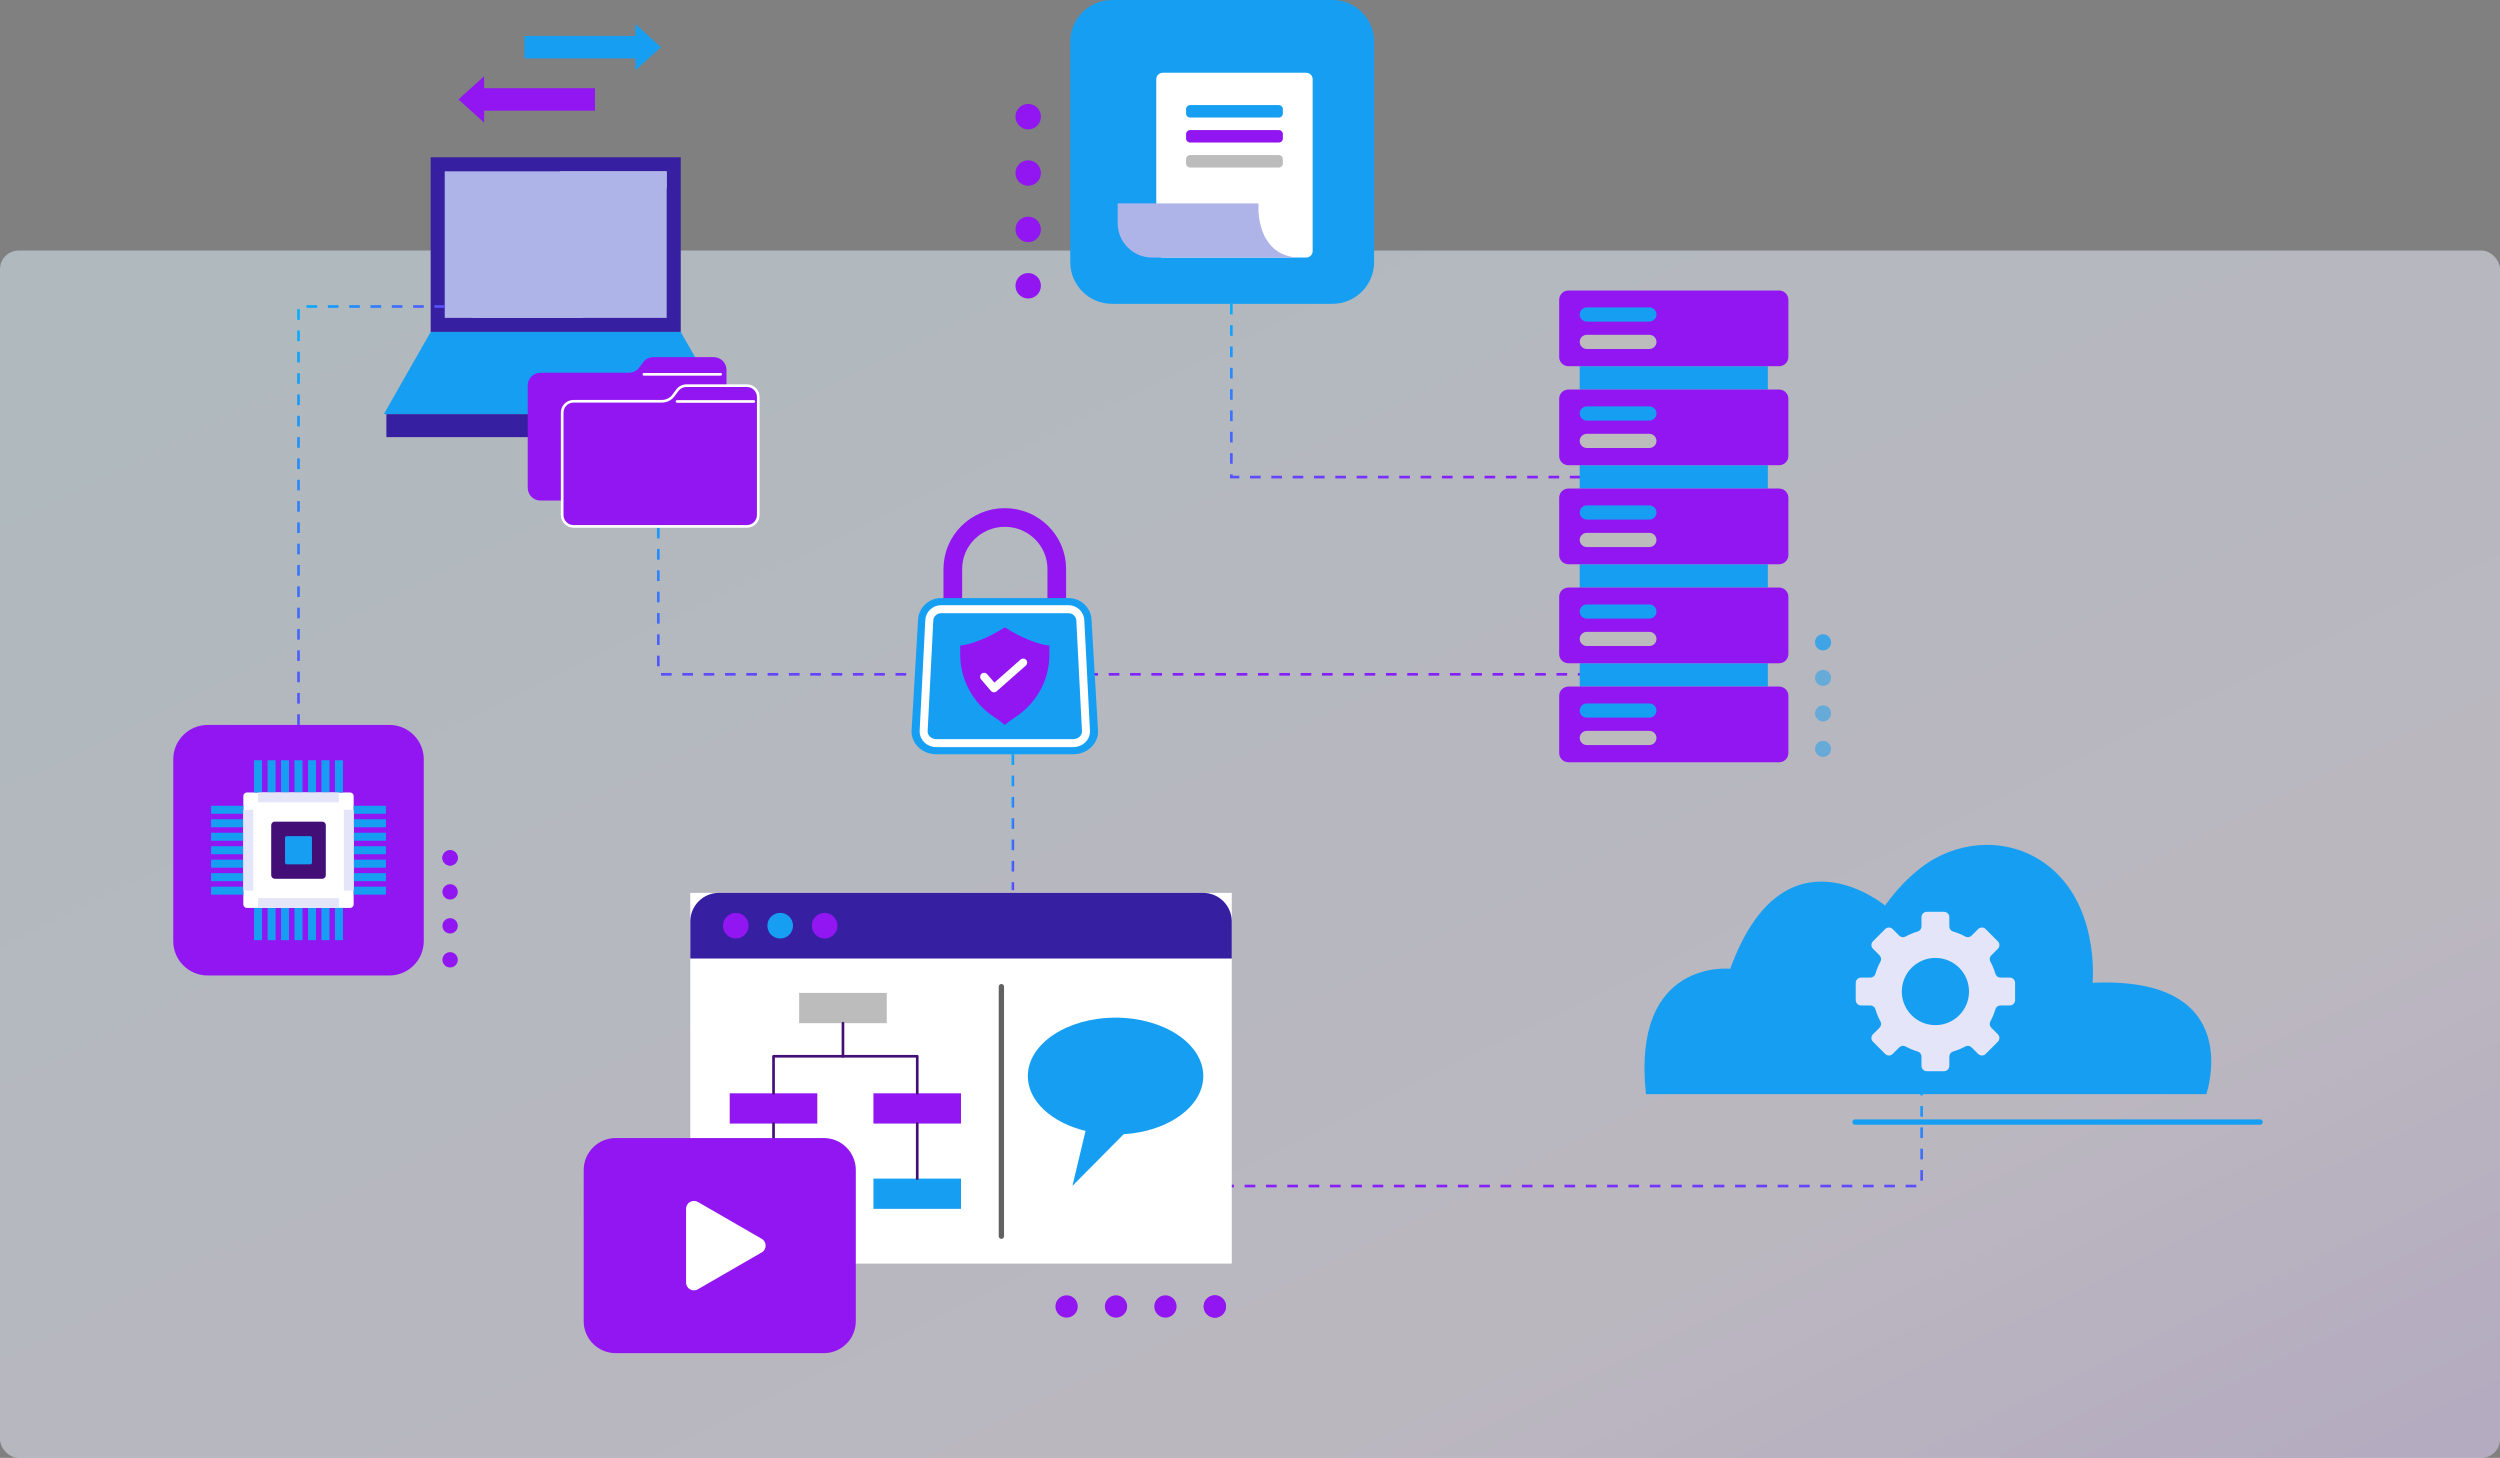 <svg width="938" height="547" viewBox="0 0 938 547" fill="none" xmlns="http://www.w3.org/2000/svg">
<rect x="0" y="0" width="938" height="547" fill="#808080" stroke="none"/>
<rect opacity="0.5" y="94" width="938" height="453" rx="7" fill="url(#paint0_linear_935_376)"/>
<path d="M721 407V445H395" stroke="url(#paint1_linear_935_376)" stroke-dasharray="4 4"/>
<path d="M462 114V179H617" stroke="url(#paint2_linear_935_376)" stroke-dasharray="4 4"/>
<g clip-path="url(#clip0_935_376)">
<path d="M146.098 272H77.902C70.776 272 65 277.776 65 284.902V353.098C65 360.224 70.776 366 77.902 366H146.098C153.224 366 159 360.224 159 353.098V284.902C159 277.776 153.224 272 146.098 272Z" fill="#9116F2"/>
<path d="M131.353 297.34H92.64C91.897 297.34 91.295 297.942 91.295 298.685V339.315C91.295 340.058 91.897 340.66 92.64 340.66H131.353C132.096 340.66 132.698 340.058 132.698 339.315V298.685C132.698 297.942 132.096 297.34 131.353 297.34Z" fill="white"/>
<path d="M120.898 308.278H103.099C102.356 308.278 101.754 308.88 101.754 309.623V328.371C101.754 329.114 102.356 329.716 103.099 329.716H120.898C121.641 329.716 122.244 329.114 122.244 328.371V309.623C122.244 308.88 121.641 308.278 120.898 308.278Z" fill="#430F76"/>
<path d="M116.411 313.707H107.578C107.226 313.707 106.939 313.993 106.939 314.346V323.649C106.939 324.002 107.226 324.288 107.578 324.288H116.411C116.764 324.288 117.05 324.002 117.05 323.649V314.346C117.05 313.993 116.764 313.707 116.411 313.707Z" fill="#169FF2"/>
<path d="M96.832 297.34V285.252" stroke="#169FF2" stroke-width="3" stroke-miterlimit="10"/>
<path d="M101.891 297.34V285.252" stroke="#169FF2" stroke-width="3" stroke-miterlimit="10"/>
<path d="M106.941 297.34V285.252" stroke="#169FF2" stroke-width="3" stroke-miterlimit="10"/>
<path d="M112 297.34V285.252" stroke="#169FF2" stroke-width="3" stroke-miterlimit="10"/>
<path d="M117.053 297.34V285.252" stroke="#169FF2" stroke-width="3" stroke-miterlimit="10"/>
<path d="M122.111 297.34V285.252" stroke="#169FF2" stroke-width="3" stroke-miterlimit="10"/>
<path d="M127.17 297.34V285.252" stroke="#169FF2" stroke-width="3" stroke-miterlimit="10"/>
<path d="M91.295 334.169H79.207" stroke="#169FF2" stroke-width="3" stroke-miterlimit="10"/>
<path d="M91.295 329.111H79.207" stroke="#169FF2" stroke-width="3" stroke-miterlimit="10"/>
<path d="M91.295 324.052H79.207" stroke="#169FF2" stroke-width="3" stroke-miterlimit="10"/>
<path d="M91.295 319H79.207" stroke="#169FF2" stroke-width="3" stroke-miterlimit="10"/>
<path d="M91.295 313.942H79.207" stroke="#169FF2" stroke-width="3" stroke-miterlimit="10"/>
<path d="M91.295 308.89H79.207" stroke="#169FF2" stroke-width="3" stroke-miterlimit="10"/>
<path d="M91.295 303.832H79.207" stroke="#169FF2" stroke-width="3" stroke-miterlimit="10"/>
<path d="M127.17 340.661V352.749" stroke="#169FF2" stroke-width="3" stroke-miterlimit="10"/>
<path d="M122.111 340.661V352.749" stroke="#169FF2" stroke-width="3" stroke-miterlimit="10"/>
<path d="M117.053 340.661V352.749" stroke="#169FF2" stroke-width="3" stroke-miterlimit="10"/>
<path d="M112 340.661V352.749" stroke="#169FF2" stroke-width="3" stroke-miterlimit="10"/>
<path d="M106.941 340.661V352.749" stroke="#169FF2" stroke-width="3" stroke-miterlimit="10"/>
<path d="M101.891 340.661V352.749" stroke="#169FF2" stroke-width="3" stroke-miterlimit="10"/>
<path d="M96.832 340.661V352.749" stroke="#169FF2" stroke-width="3" stroke-miterlimit="10"/>
<path d="M132.705 303.832H144.786" stroke="#169FF2" stroke-width="3" stroke-miterlimit="10"/>
<path d="M132.705 308.89H144.786" stroke="#169FF2" stroke-width="3" stroke-miterlimit="10"/>
<path d="M132.705 313.942H144.786" stroke="#169FF2" stroke-width="3" stroke-miterlimit="10"/>
<path d="M132.705 319H144.786" stroke="#169FF2" stroke-width="3" stroke-miterlimit="10"/>
<path d="M132.705 324.052H144.786" stroke="#169FF2" stroke-width="3" stroke-miterlimit="10"/>
<path d="M132.705 329.111H144.786" stroke="#169FF2" stroke-width="3" stroke-miterlimit="10"/>
<path d="M132.705 334.169H144.786" stroke="#169FF2" stroke-width="3" stroke-miterlimit="10"/>
<path d="M127.163 297.34H96.832V301.04H127.163V297.34Z" fill="#E4E5F8"/>
<path d="M91.295 303.838V334.169H94.995V303.838H91.295Z" fill="#E4E5F8"/>
<path d="M129.004 303.831V334.162H132.704V303.831H129.004Z" fill="#E4E5F8"/>
<path d="M127.163 336.96H96.832V340.66H127.163V336.96Z" fill="#E4E5F8"/>
</g>
<g clip-path="url(#clip1_935_376)">
<path d="M181.637 33.083V28.613L172 37.306L181.637 46V41.53H223.232V33.083H181.637Z" fill="#9116F2"/>
<path d="M238.37 21.917V26.387L248.001 17.694L238.37 9V13.47H196.775V21.917H238.37Z" fill="#169FF2"/>
</g>
<circle cx="400.187" cy="490.187" r="4.187" fill="#9116F2"/>
<circle cx="418.73" cy="490.187" r="4.187" fill="#9116F2"/>
<circle cx="437.271" cy="490.187" r="4.187" fill="#9116F2"/>
<circle cx="455.814" cy="490.187" r="4.187" fill="#9116F2"/>
<circle cx="455.812" cy="490.187" r="4.187" fill="#9116F2"/>
<circle cx="168.879" cy="360.121" r="2.879" transform="rotate(-90 168.879 360.121)" fill="#9116F2"/>
<circle cx="168.879" cy="347.374" r="2.879" transform="rotate(-90 168.879 347.374)" fill="#9116F2"/>
<circle cx="168.879" cy="334.626" r="2.879" transform="rotate(-90 168.879 334.626)" fill="#9116F2"/>
<circle cx="168.879" cy="321.878" r="2.879" transform="rotate(-90 168.879 321.878)" fill="#9116F2"/>
<circle cx="168.879" cy="321.878" r="2.879" transform="rotate(-90 168.879 321.878)" fill="#9116F2"/>
<circle cx="684.009" cy="280.991" r="3.009" transform="rotate(-90 684.009 280.991)" fill="#169FF2" fill-opacity="0.5"/>
<circle cx="684.009" cy="267.664" r="3.009" transform="rotate(-90 684.009 267.664)" fill="#169FF2" fill-opacity="0.5"/>
<circle cx="684.009" cy="254.336" r="3.009" transform="rotate(-90 684.009 254.336)" fill="#169FF2" fill-opacity="0.5"/>
<circle cx="684.009" cy="241.009" r="3.009" transform="rotate(-90 684.009 241.009)" fill="#169FF2" fill-opacity="0.5"/>
<circle cx="684.009" cy="241.009" r="3.009" transform="rotate(-90 684.009 241.009)" fill="#169FF2" fill-opacity="0.5"/>
<circle cx="385.776" cy="107.224" r="4.776" transform="rotate(-90 385.776 107.224)" fill="#9116F2"/>
<circle cx="385.776" cy="86.075" r="4.776" transform="rotate(-90 385.776 86.075)" fill="#9116F2"/>
<circle cx="385.776" cy="64.925" r="4.776" transform="rotate(-90 385.776 64.925)" fill="#9116F2"/>
<circle cx="385.776" cy="43.776" r="4.776" transform="rotate(-90 385.776 43.776)" fill="#9116F2"/>
<g clip-path="url(#clip2_935_376)">
<path d="M499.913 0H417.208C408.566 0 401.561 7.005 401.561 15.647V98.353C401.561 106.995 408.566 114 417.208 114H499.913C508.555 114 515.561 106.995 515.561 98.353V15.647C515.561 7.005 508.555 0 499.913 0Z" fill="#169FF2"/>
<path d="M490.075 27.297H436.265C434.922 27.297 433.834 28.385 433.834 29.728V94.2C433.834 95.543 434.922 96.632 436.265 96.632H490.075C491.418 96.632 492.506 95.543 492.506 94.2V29.728C492.506 28.385 491.418 27.297 490.075 27.297Z" fill="white"/>
<path d="M472.177 79.067V76.318H419.354V83.726C419.354 90.856 425.129 96.632 432.259 96.632H486.641C474.453 95.661 472.438 84.378 472.16 79.059L472.177 79.067Z" fill="#AFB4E8"/>
<path d="M479.806 39.428H446.537C445.695 39.428 445.012 40.111 445.012 40.953V42.585C445.012 43.427 445.695 44.11 446.537 44.11H479.806C480.648 44.11 481.331 43.427 481.331 42.585V40.953C481.331 40.111 480.648 39.428 479.806 39.428Z" fill="#169FF2"/>
<path d="M479.806 48.801H446.537C445.695 48.801 445.012 49.484 445.012 50.327V51.958C445.012 52.801 445.695 53.484 446.537 53.484H479.806C480.648 53.484 481.331 52.801 481.331 51.958V50.327C481.331 49.484 480.648 48.801 479.806 48.801Z" fill="#9116F2"/>
<path d="M479.806 58.175H446.537C445.695 58.175 445.012 58.858 445.012 59.7V61.332C445.012 62.175 445.695 62.858 446.537 62.858H479.806C480.648 62.858 481.331 62.175 481.331 61.332V59.7C481.331 58.858 480.648 58.175 479.806 58.175Z" fill="#BCBCBC"/>
</g>
<g clip-path="url(#clip3_935_376)">
<path d="M255.411 59H161.588V124.547H255.411V59Z" fill="#361FA0"/>
<path d="M250.139 64.281H166.859V119.266H250.139V64.281Z" fill="#AFB4E8"/>
<path d="M255.411 124.547H161.589L144 155.395H273L255.411 124.547Z" fill="#169FF2"/>
<path d="M272.047 155.395H144.969V164H272.047V155.395Z" fill="#361FA0"/>
<g style="mix-blend-mode:overlay">
<path d="M250.139 64.281V70.5L218.673 119.266H177.271L210.1 64.281H250.139Z" fill="#AFB4E8"/>
</g>
</g>
<g clip-path="url(#clip4_935_376)">
<rect width="203.16" height="139.1" transform="translate(259 335)" fill="white"/>
<path d="M462.16 345.75V359.64H259V345.75C259 339.81 263.82 335 269.76 335H451.4C457.34 335 462.16 339.81 462.16 345.75Z" fill="#361FA0"/>
<path d="M418.561 381.82C400.381 381.82 385.641 391.63 385.641 403.74C385.641 413.22 394.701 421.27 407.351 424.33H407.291L402.371 444.94L421.601 425.56C438.351 424.54 451.471 415.16 451.471 403.74C451.471 391.63 436.731 381.82 418.551 381.82H418.561Z" fill="#169FF2"/>
<path d="M375.719 370.2V463.82" stroke="#626262" stroke-width="2" stroke-linecap="round" stroke-linejoin="round"/>
<path d="M332.708 372.54H299.848V383.89H332.708V372.54Z" fill="#BCBCBC"/>
<path d="M306.649 410.21H273.789V421.56H306.649V410.21Z" fill="#9116F2"/>
<path d="M360.569 410.21H327.709V421.56H360.569V410.21Z" fill="#9116F2"/>
<path d="M306.649 442.21H273.789V453.56H306.649V442.21Z" fill="#169FF2"/>
<path d="M360.569 442.21H327.709V453.56H360.569V442.21Z" fill="#169FF2"/>
<path d="M290.23 410.21V396.32H344.15V410.21" stroke="#430F76" stroke-linecap="round" stroke-linejoin="round"/>
<path d="M316.279 383.89V396.32" stroke="#430F76" stroke-linecap="round" stroke-linejoin="round"/>
<path d="M290.23 421.56V442.21" stroke="#430F76" stroke-linecap="round" stroke-linejoin="round"/>
<path d="M344.148 421.56V442.21" stroke="#430F76" stroke-linecap="round" stroke-linejoin="round"/>
<path d="M280.88 347.32C280.88 344.67 278.73 342.51 276.07 342.51C273.41 342.51 271.26 344.66 271.26 347.32C271.26 349.98 273.41 352.13 276.07 352.13C278.73 352.13 280.88 349.98 280.88 347.32Z" fill="#9116F2"/>
<path d="M297.54 347.32C297.54 344.67 295.39 342.51 292.73 342.51C290.07 342.51 287.92 344.66 287.92 347.32C287.92 349.98 290.07 352.13 292.73 352.13C295.39 352.13 297.54 349.98 297.54 347.32Z" fill="#169FF2"/>
<path d="M314.21 347.32C314.21 344.67 312.06 342.51 309.4 342.51C306.74 342.51 304.59 344.66 304.59 347.32C304.59 349.98 306.74 352.13 309.4 352.13C312.06 352.13 314.21 349.98 314.21 347.32Z" fill="#9116F2"/>
</g>
<g clip-path="url(#clip5_935_376)">
<path d="M309.1 427H231C224.373 427 219 432.373 219 439V495.7C219 502.327 224.373 507.7 231 507.7H309.1C315.727 507.7 321.1 502.327 321.1 495.7V439C321.1 432.373 315.727 427 309.1 427Z" fill="#9116F2"/>
<path d="M261.82 450.96L285.8 464.81C287.76 465.94 287.76 468.77 285.8 469.9L261.82 483.75C259.86 484.88 257.41 483.47 257.41 481.21V453.52C257.41 451.26 259.86 449.85 261.82 450.98V450.96Z" fill="white"/>
</g>
<path d="M696 421L848 421" stroke="#169FF2" stroke-width="2" stroke-linecap="round"/>
<path d="M247 182V253H617" stroke="url(#paint3_linear_935_376)" stroke-dasharray="4 4"/>
<g clip-path="url(#clip6_935_376)">
<path d="M239.824 137.906L241.283 135.941C242.185 134.72 243.621 134 245.148 134L267.775 134C270.426 134 272.572 136.131 272.572 138.763L272.572 183.045C272.572 185.676 270.426 187.807 267.775 187.807L202.798 187.807C200.147 187.807 198.001 185.676 198.001 183.045L198.001 144.61C198.001 141.978 200.147 139.847 202.798 139.847L235.966 139.847C237.494 139.847 238.923 139.127 239.832 137.906L239.824 137.906Z" fill="#9116F2"/>
<path d="M270.387 140.439L241.588 140.439" stroke="white" stroke-linecap="round" stroke-linejoin="round"/>
<path d="M252.661 148.404L252.661 148.404C251.657 149.752 250.08 150.547 248.394 150.547L215.226 150.547C212.848 150.547 210.929 152.458 210.929 154.81L210.929 193.245C210.929 195.597 212.848 197.508 215.226 197.508L280.203 197.508C282.581 197.508 284.5 195.597 284.5 193.245L284.5 148.963C284.5 146.611 282.581 144.7 280.203 144.7L257.584 144.7C256.213 144.7 254.927 145.347 254.121 146.439L254.12 146.44L252.661 148.404Z" fill="#9116F2" stroke="white"/>
<path d="M282.824 150.631L254.033 150.631" stroke="white" stroke-linecap="round" stroke-linejoin="round"/>
</g>
<g clip-path="url(#clip7_935_376)">
<path d="M617.561 410.51H827.811C827.811 410.51 843.231 366.11 785.131 368.75C785.131 368.75 788.261 337.23 765.471 322.74C751.551 313.89 733.471 315.57 720.491 325.75C716.141 329.16 711.581 333.71 707.281 339.77C707.281 339.77 669.341 308.15 649.181 363.48C649.181 363.48 612.031 359.53 617.561 410.51Z" fill="#169FF2"/>
<path d="M754.07 366.79H750.58C749.71 366.79 748.93 366.22 748.68 365.38C748.21 363.77 747.57 362.23 746.78 360.79C746.36 360.02 746.5 359.07 747.12 358.45L749.59 355.98C750.37 355.2 750.37 353.94 749.59 353.17L745.01 348.59C744.23 347.81 742.97 347.81 742.2 348.59L739.73 351.06C739.11 351.68 738.16 351.82 737.39 351.4C735.95 350.61 734.41 349.97 732.8 349.5C731.96 349.25 731.39 348.48 731.39 347.6V344.11C731.39 343.01 730.5 342.12 729.4 342.12H722.93C721.83 342.12 720.94 343.01 720.94 344.11V347.6C720.94 348.47 720.37 349.25 719.53 349.5C717.92 349.97 716.38 350.61 714.94 351.4C714.17 351.82 713.22 351.68 712.6 351.06L710.13 348.59C709.35 347.81 708.09 347.81 707.32 348.59L702.74 353.17C701.96 353.95 701.96 355.21 702.74 355.98L705.21 358.45C705.83 359.07 705.97 360.02 705.55 360.79C704.76 362.23 704.12 363.77 703.65 365.38C703.4 366.22 702.63 366.79 701.75 366.79H698.26C697.16 366.79 696.27 367.68 696.27 368.78V375.25C696.27 376.35 697.16 377.24 698.26 377.24H701.75C702.62 377.24 703.4 377.81 703.65 378.65C704.12 380.26 704.76 381.8 705.55 383.24C705.97 384.01 705.83 384.96 705.21 385.58L702.74 388.05C701.96 388.83 701.96 390.09 702.74 390.86L707.32 395.44C708.1 396.22 709.36 396.22 710.13 395.44L712.6 392.97C713.22 392.35 714.17 392.21 714.94 392.63C716.38 393.42 717.92 394.06 719.53 394.53C720.37 394.78 720.94 395.55 720.94 396.43V399.92C720.94 401.02 721.83 401.91 722.93 401.91H729.4C730.5 401.91 731.39 401.02 731.39 399.92V396.43C731.39 395.56 731.96 394.78 732.8 394.53C734.41 394.06 735.95 393.42 737.39 392.63C738.16 392.21 739.11 392.35 739.73 392.97L742.2 395.44C742.98 396.22 744.24 396.22 745.01 395.44L749.59 390.86C750.37 390.08 750.37 388.82 749.59 388.05L747.12 385.58C746.5 384.96 746.36 384.01 746.78 383.24C747.57 381.8 748.21 380.26 748.68 378.65C748.93 377.81 749.7 377.24 750.58 377.24H754.07C755.17 377.24 756.06 376.35 756.06 375.25V368.78C756.06 367.68 755.17 366.79 754.07 366.79ZM726.17 384.63C719.21 384.63 713.56 378.98 713.56 372.02C713.56 365.06 719.21 359.41 726.17 359.41C733.13 359.41 738.78 365.06 738.78 372.02C738.78 378.98 733.13 384.63 726.17 384.63Z" fill="#E4E5F8"/>
</g>
<g clip-path="url(#clip8_935_376)">
<path d="M592.706 137.405L663.295 137.405L663.295 146.149L592.706 146.149L592.706 137.405Z" fill="#169FF2"/>
<path d="M588.489 109L667.511 109C669.438 109 671 110.548 671 112.457L671 133.948C671 135.857 669.438 137.405 667.511 137.405L588.489 137.405C586.562 137.405 585 135.857 585 133.948L585 112.457C585 110.548 586.562 109 588.489 109Z" fill="#9116F2"/>
<path d="M595.393 120.654L618.82 120.654C620.306 120.654 621.506 119.465 621.506 117.992C621.506 116.519 620.306 115.33 618.82 115.33L595.393 115.33C593.906 115.33 592.707 116.519 592.707 117.992C592.707 119.465 593.906 120.654 595.393 120.654Z" fill="#169FF2"/>
<path d="M595.394 125.62L618.827 125.62C620.311 125.62 621.514 126.812 621.514 128.282C621.514 129.752 620.311 130.944 618.827 130.944L595.394 130.944C593.91 130.944 592.707 129.752 592.707 128.282C592.707 126.812 593.91 125.62 595.394 125.62Z" fill="#BCBCBC"/>
<path d="M592.706 174.553L663.295 174.553L663.295 183.297L592.706 183.297L592.706 174.553Z" fill="#169FF2"/>
<path d="M588.489 146.149L667.511 146.149C669.438 146.149 671 147.696 671 149.605L671 171.097C671 173.006 669.438 174.554 667.511 174.554L588.489 174.554C586.562 174.554 585 173.006 585 171.097L585 149.605C585 147.696 586.562 146.149 588.489 146.149Z" fill="#9116F2"/>
<path d="M595.394 152.479L618.827 152.479C620.311 152.479 621.514 153.67 621.514 155.141C621.514 156.611 620.311 157.802 618.827 157.802L595.394 157.802C593.91 157.802 592.707 156.611 592.707 155.141C592.707 153.671 593.91 152.479 595.394 152.479Z" fill="#169FF2"/>
<path d="M595.393 168.092L618.82 168.092C620.306 168.092 621.506 166.903 621.506 165.43C621.506 163.957 620.306 162.769 618.82 162.769L595.393 162.769C593.906 162.769 592.707 163.957 592.707 165.43C592.707 166.903 593.906 168.092 595.393 168.092Z" fill="#BCBCBC"/>
<path d="M592.706 211.702L663.295 211.702L663.295 220.446L592.706 220.446L592.706 211.702Z" fill="#169FF2"/>
<path d="M588.489 183.298L667.511 183.298C669.438 183.298 671 184.845 671 186.754L671 208.246C671 210.155 669.438 211.702 667.511 211.702L588.489 211.703C586.562 211.703 585 210.155 585 208.246L585 186.754C585 184.845 586.562 183.298 588.489 183.298Z" fill="#9116F2"/>
<path d="M595.394 189.628L618.827 189.628C620.311 189.628 621.514 190.819 621.514 192.29C621.514 193.76 620.311 194.951 618.827 194.951L595.394 194.951C593.91 194.951 592.707 193.76 592.707 192.29C592.707 190.819 593.91 189.628 595.394 189.628Z" fill="#169FF2"/>
<path d="M595.393 205.248L618.82 205.248C620.306 205.248 621.506 204.06 621.506 202.587C621.506 201.114 620.306 199.925 618.82 199.925L595.393 199.925C593.906 199.925 592.707 201.114 592.707 202.587C592.707 204.06 593.906 205.248 595.393 205.248Z" fill="#BCBCBC"/>
<path d="M592.706 248.851L663.295 248.851L663.295 257.595L592.706 257.595L592.706 248.851Z" fill="#169FF2"/>
<path d="M588.489 220.446L667.511 220.446C669.438 220.446 671 221.994 671 223.903L671 245.394C671 247.304 669.438 248.851 667.511 248.851L588.489 248.851C586.562 248.851 585 247.304 585 245.394L585 223.903C585 221.994 586.562 220.446 588.489 220.446Z" fill="#9116F2"/>
<path d="M595.393 232.107L618.82 232.107C620.306 232.107 621.506 230.919 621.506 229.446C621.506 227.972 620.306 226.784 618.82 226.784L595.393 226.784C593.906 226.784 592.707 227.972 592.707 229.446C592.707 230.919 593.906 232.107 595.393 232.107Z" fill="#169FF2"/>
<path d="M595.394 237.066L618.827 237.066C620.311 237.066 621.514 238.258 621.514 239.728C621.514 241.198 620.311 242.39 618.827 242.39L595.394 242.39C593.91 242.39 592.707 241.198 592.707 239.728C592.707 238.258 593.91 237.066 595.394 237.066Z" fill="#BCBCBC"/>
<path d="M588.489 257.595L667.511 257.595C669.438 257.595 671 259.143 671 261.052L671 282.543C671 284.452 669.438 286 667.511 286L588.489 286C586.562 286 585 284.452 585 282.543L585 261.052C585 259.143 586.562 257.595 588.489 257.595Z" fill="#9116F2"/>
<path d="M595.393 269.256L618.82 269.256C620.306 269.256 621.506 268.068 621.506 266.594C621.506 265.121 620.306 263.933 618.82 263.933L595.393 263.933C593.906 263.933 592.707 265.121 592.707 266.594C592.707 268.068 593.906 269.256 595.393 269.256Z" fill="#169FF2"/>
<path d="M595.393 279.546L618.82 279.546C620.306 279.546 621.506 278.358 621.506 276.884C621.506 275.411 620.306 274.223 618.82 274.223L595.393 274.223C593.906 274.223 592.707 275.411 592.707 276.884C592.707 278.358 593.906 279.546 595.393 279.546Z" fill="#BCBCBC"/>
</g>
<path d="M357.496 225.487V213.472C357.496 202.809 366.227 194.16 377 194.16C387.77 194.16 396.505 202.805 396.505 213.472V225.487" stroke="#9116F2" stroke-width="7" stroke-linecap="round" stroke-linejoin="round"/>
<path d="M402.707 283H351.297C346.164 283 342 279.167 342 274.437L344.436 232.955C344.436 228.225 348.308 224.392 353.085 224.392H400.915C405.692 224.392 409.564 228.225 409.564 232.955L412 274.437C412 279.167 407.84 283 402.703 283H402.707Z" fill="#169FF2"/>
<path d="M351.297 278.819C348.673 278.819 346.543 276.854 346.543 274.438L348.664 232.955C348.664 230.538 350.648 228.574 353.089 228.574H400.919C403.36 228.574 405.344 230.538 405.344 232.955L407.465 274.438C407.465 276.854 405.33 278.819 402.711 278.819H351.297Z" stroke="white" stroke-width="3" stroke-linecap="round" stroke-linejoin="round"/>
<path d="M377.001 272.007C375.862 271.02 374.624 270.093 373.294 269.233C365.134 263.969 360.262 255.158 360.262 245.663V242.228C366.88 241.449 374.217 237.15 377.001 235.38C379.784 237.145 387.121 241.445 393.74 242.228V245.663C393.74 255.158 388.867 263.969 380.708 269.233C379.378 270.088 378.139 271.02 377.001 272.007Z" fill="#9116F2"/>
<path d="M369.248 253.931L372.941 258.253L383.903 248.591" stroke="white" stroke-width="3" stroke-linecap="round" stroke-linejoin="round"/>
<path d="M167 115H112V272" stroke="url(#paint4_linear_935_376)" stroke-dasharray="4 4"/>
<path d="M380 283L380 334" stroke="url(#paint5_linear_935_376)" stroke-dasharray="4 4"/>
<defs>
<linearGradient id="paint0_linear_935_376" x1="-471.107" y1="319.25" x2="-116.036" y2="1047.07" gradientUnits="userSpaceOnUse">
<stop stop-color="#E0F5FF" stop-opacity="0.977"/>
<stop offset="0.781" stop-color="#F6EEFF"/>
<stop offset="1" stop-color="#E8D5FF"/>
</linearGradient>
<linearGradient id="paint1_linear_935_376" x1="884.732" y1="425.895" x2="875.954" y2="500.446" gradientUnits="userSpaceOnUse">
<stop stop-color="#00B0FF" stop-opacity="0.977"/>
<stop offset="0.776" stop-color="#861FFC"/>
<stop offset="1" stop-color="#861FFC"/>
</linearGradient>
<linearGradient id="paint2_linear_935_376" x1="384.152" y1="146.321" x2="430.588" y2="255.939" gradientUnits="userSpaceOnUse">
<stop stop-color="#00B0FF" stop-opacity="0.977"/>
<stop offset="0.776" stop-color="#861FFC"/>
<stop offset="1" stop-color="#861FFC"/>
</linearGradient>
<linearGradient id="paint3_linear_935_376" x1="61.169" y1="217.304" x2="87.553" y2="353.414" gradientUnits="userSpaceOnUse">
<stop stop-color="#00B0FF" stop-opacity="0.977"/>
<stop offset="0.776" stop-color="#861FFC"/>
<stop offset="1" stop-color="#861FFC"/>
</linearGradient>
<linearGradient id="paint4_linear_935_376" x1="84.376" y1="193.067" x2="181.048" y2="226.592" gradientUnits="userSpaceOnUse">
<stop stop-color="#00B0FF" stop-opacity="0.977"/>
<stop offset="0.776" stop-color="#861FFC"/>
<stop offset="1" stop-color="#861FFC"/>
</linearGradient>
<linearGradient id="paint5_linear_935_376" x1="379.498" y1="308.359" x2="381.466" y2="308.398" gradientUnits="userSpaceOnUse">
<stop stop-color="#00B0FF" stop-opacity="0.977"/>
<stop offset="0.776" stop-color="#861FFC"/>
<stop offset="1" stop-color="#861FFC"/>
</linearGradient>
<clipPath id="clip0_935_376">
<rect width="94" height="94" fill="white" transform="translate(65 272)"/>
</clipPath>
<clipPath id="clip1_935_376">
<rect width="76" height="37" fill="white" transform="translate(172 9)"/>
</clipPath>
<clipPath id="clip2_935_376">
<rect width="114" height="114" fill="white" transform="translate(401.561)"/>
</clipPath>
<clipPath id="clip3_935_376">
<rect width="129" height="105" fill="white" transform="translate(144 59)"/>
</clipPath>
<clipPath id="clip4_935_376">
<rect width="203.16" height="139.1" fill="white" transform="translate(259 335)"/>
</clipPath>
<clipPath id="clip5_935_376">
<rect width="102.1" height="80.7" fill="white" transform="translate(219 427)"/>
</clipPath>
<clipPath id="clip6_935_376">
<rect width="87" height="64" fill="white" transform="matrix(-1 8.74228e-08 8.74228e-08 1 285 134)"/>
</clipPath>
<clipPath id="clip7_935_376">
<rect width="212.66" height="93.51" fill="white" transform="translate(617 317)"/>
</clipPath>
<clipPath id="clip8_935_376">
<rect width="86" height="177" fill="white" transform="matrix(-1 8.74228e-08 8.74228e-08 1 671 109)"/>
</clipPath>
</defs>
</svg>
